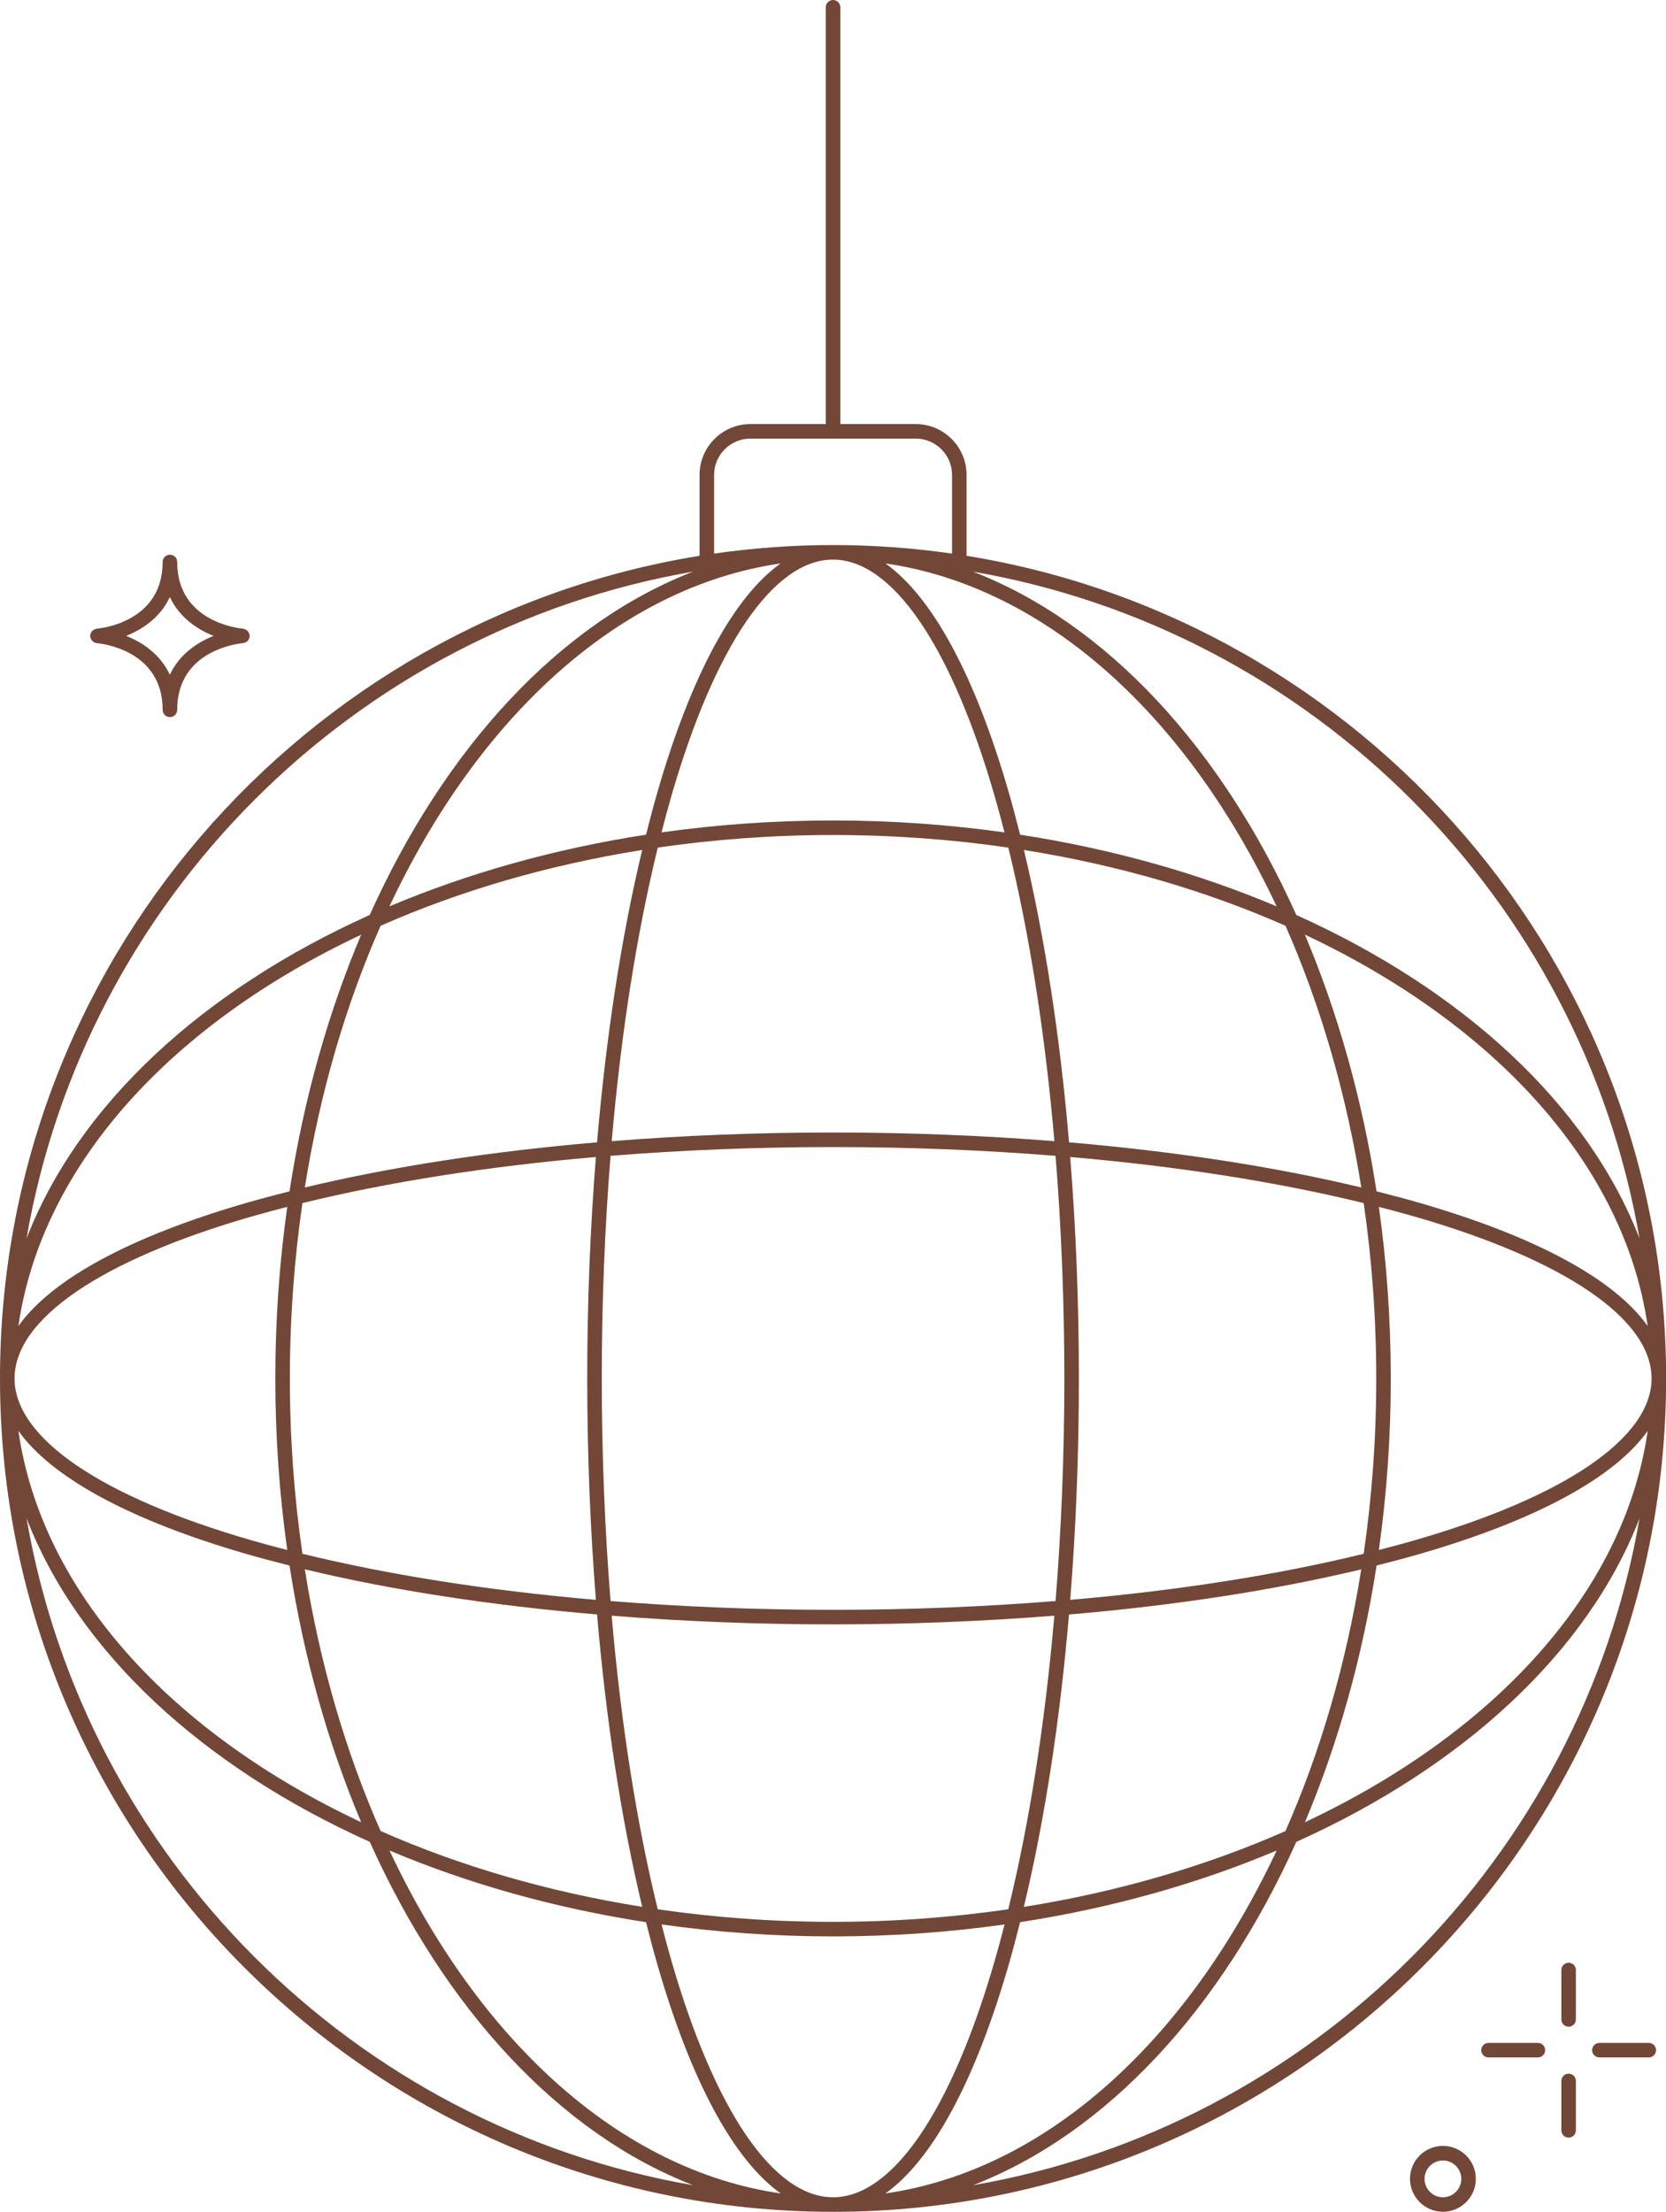 <?xml version="1.0" encoding="UTF-8" standalone="no"?><svg xmlns="http://www.w3.org/2000/svg" xmlns:xlink="http://www.w3.org/1999/xlink" fill="#724737" height="380.1" preserveAspectRatio="xMidYMid meet" version="1" viewBox="0.0 0.0 286.4 380.1" width="286.4" zoomAndPan="magnify"><g id="change1_1"><path d="M286.42,236.87c0-71.15-52.16-130.34-120.26-141.36v-13.9c0-4.82-3.92-8.74-8.74-8.74h-12.96V1.25 c0-0.69-0.56-1.25-1.25-1.25s-1.25,0.56-1.25,1.25v71.62H129c-4.82,0-8.74,3.92-8.74,8.74v13.9C52.17,106.52,0,165.71,0,236.87 c0,78.96,64.24,143.21,143.21,143.21C222.17,380.08,286.42,315.83,286.42,236.87z M143.21,276.63c-13.12,0-25.95-0.52-38.25-1.51 c-0.99-12.3-1.51-25.13-1.51-38.25c0-13.12,0.52-25.95,1.51-38.25c12.3-0.99,25.13-1.51,38.25-1.51c13.12,0,25.95,0.52,38.25,1.51 c0.99,12.3,1.51,25.13,1.51,38.25c0,13.12-0.52,25.95-1.51,38.25C169.16,276.11,156.33,276.63,143.21,276.63z M181.25,277.64 c-1.59,18.42-4.27,35.54-7.92,50.45c-9.71,1.41-19.79,2.16-30.13,2.16c-10.34,0-20.42-0.75-30.13-2.16 c-3.65-14.91-6.33-32.03-7.92-50.45c12.24,0.98,25,1.49,38.04,1.49C156.25,279.13,169.01,278.61,181.25,277.64z M49.83,236.87 c0-10.34,0.75-20.42,2.16-30.13c14.91-3.65,32.03-6.33,50.45-7.92c-0.98,12.24-1.49,25-1.49,38.05s0.52,25.8,1.49,38.05 c-18.42-1.59-35.54-4.27-50.45-7.92C50.58,257.29,49.83,247.21,49.83,236.87z M105.16,196.1c1.59-18.42,4.27-35.54,7.92-50.45 c9.71-1.41,19.79-2.16,30.13-2.16c10.34,0,20.42,0.75,30.13,2.16c3.65,14.91,6.33,32.03,7.92,50.45 c-12.24-0.98-25.01-1.49-38.05-1.49C130.17,194.61,117.41,195.12,105.16,196.1z M183.98,198.82c18.42,1.59,35.54,4.27,50.45,7.92 c1.41,9.71,2.16,19.79,2.16,30.13c0,10.34-0.75,20.42-2.16,30.13c-14.91,3.65-32.03,6.33-50.45,7.92c0.98-12.24,1.49-25,1.49-38.05 C185.47,223.83,184.95,211.07,183.98,198.82z M237.04,207.39c2.11,0.54,4.19,1.1,6.2,1.68c25.85,7.47,40.68,17.6,40.68,27.8 c0,10.2-14.83,20.33-40.68,27.8c-2.01,0.58-4.09,1.14-6.2,1.68c1.34-9.52,2.05-19.37,2.05-29.48 C239.08,226.77,238.38,216.91,237.04,207.39z M243.93,206.67c-2.35-0.68-4.8-1.32-7.29-1.95c-2.45-15.87-6.67-30.73-12.32-44.11 c32.55,15.29,54.92,39.52,58.93,67.25C277.51,219.81,264.05,212.48,243.93,206.67z M234.02,204.06c-14.9-3.58-31.95-6.2-50.24-7.76 c-1.56-18.29-4.19-35.34-7.76-50.24c16.26,2.59,31.44,7.05,44.97,13.03C226.96,172.63,231.43,187.8,234.02,204.06z M175.36,143.43 c-0.63-2.49-1.27-4.93-1.95-7.29c-5.81-20.11-13.14-33.58-21.2-39.32c27.73,4.02,51.96,26.39,67.25,58.93 C206.09,150.09,191.22,145.88,175.36,143.43z M171,136.84c0.58,2.01,1.14,4.09,1.68,6.2c-9.52-1.34-19.37-2.05-29.48-2.05 c-10.1,0-19.96,0.71-29.48,2.05c0.54-2.11,1.1-4.19,1.68-6.2c7.47-25.85,17.6-40.68,27.8-40.68S163.54,110.99,171,136.84z M113.01,136.14c-0.68,2.35-1.32,4.8-1.95,7.29c-15.87,2.45-30.73,6.67-44.11,12.32c15.29-32.55,39.52-54.92,67.25-58.93 C126.14,102.56,118.82,116.03,113.01,136.14z M110.4,146.06c-3.58,14.9-6.2,31.95-7.76,50.24c-18.29,1.56-35.34,4.19-50.24,7.76 c2.59-16.26,7.05-31.44,13.03-44.97C78.96,153.11,94.14,148.65,110.4,146.06z M49.77,204.72c-2.49,0.63-4.93,1.27-7.29,1.95 c-20.11,5.81-33.58,13.14-39.32,21.2c4.02-27.73,26.39-51.96,58.93-67.25C56.43,173.99,52.21,188.85,49.77,204.72z M43.18,209.07 c2.01-0.58,4.09-1.14,6.2-1.68c-1.34,9.52-2.05,19.37-2.05,29.48c0,10.1,0.71,19.96,2.05,29.48c-2.11-0.54-4.19-1.1-6.2-1.68 c-25.85-7.47-40.68-17.6-40.68-27.8C2.5,226.67,17.33,216.54,43.18,209.07z M42.48,267.07c2.35,0.68,4.8,1.32,7.29,1.95 c2.45,15.87,6.67,30.73,12.32,44.11c-32.55-15.29-54.92-39.52-58.93-67.25C8.9,253.93,22.37,261.26,42.48,267.07z M52.4,269.67 c14.9,3.58,31.95,6.2,50.24,7.76c1.56,18.29,4.19,35.34,7.76,50.24c-16.26-2.59-31.44-7.05-44.97-13.03 C59.45,301.11,54.99,285.94,52.4,269.67z M111.06,330.31c0.63,2.49,1.27,4.93,1.95,7.29c5.81,20.11,13.14,33.58,21.2,39.32 c-27.73-4.02-51.96-26.39-67.25-58.93C80.33,323.64,95.19,327.86,111.06,330.31z M115.41,336.9c-0.58-2.01-1.14-4.09-1.68-6.2 c9.52,1.34,19.37,2.05,29.48,2.05c10.1,0,19.96-0.71,29.48-2.05c-0.54,2.11-1.1,4.19-1.68,6.2c-7.47,25.85-17.6,40.68-27.8,40.68 S122.88,362.75,115.41,336.9z M173.41,337.6c0.68-2.35,1.32-4.8,1.95-7.29c15.87-2.45,30.73-6.67,44.11-12.32 c-15.29,32.55-39.52,54.92-67.25,58.93C160.27,371.18,167.6,357.71,173.41,337.6z M176.01,327.68c3.58-14.9,6.2-31.95,7.76-50.24 c18.29-1.56,35.34-4.19,50.24-7.76c-2.59,16.26-7.05,31.44-13.03,44.97C207.45,320.62,192.28,325.09,176.01,327.68z M236.65,269.02 c2.49-0.63,4.93-1.27,7.29-1.95c20.11-5.81,33.58-13.14,39.32-21.19c-4.02,27.73-26.39,51.96-58.93,67.25 C229.98,299.75,234.2,284.88,236.65,269.02z M281.85,212.82c-8.91-23-30.29-42.68-59-55.59c-12.91-28.71-32.59-50.09-55.59-59 C225.61,108.32,271.76,154.47,281.85,212.82z M122.76,81.61c0-3.44,2.8-6.24,6.24-6.24h28.42c3.44,0,6.24,2.8,6.24,6.24v13.52 c-6.68-0.96-13.51-1.47-20.45-1.47c-6.94,0-13.77,0.51-20.45,1.47V81.61z M119.15,98.23c-23,8.91-42.68,30.29-55.59,59 c-28.71,12.91-50.09,32.59-59,55.59C14.66,154.47,60.81,108.32,119.15,98.23z M4.57,260.92c8.91,23,30.29,42.68,59,55.59 c12.91,28.71,32.59,50.09,55.59,59C60.81,365.42,14.66,319.27,4.57,260.92z M167.26,375.51c23-8.91,42.68-30.29,55.59-59 c28.71-12.91,50.09-32.59,59-55.59C271.76,319.27,225.61,365.42,167.26,375.51z"/><path d="M269.66,337.28c-0.69,0-1.25,0.56-1.25,1.25v8.49c0,0.69,0.56,1.25,1.25,1.25s1.25-0.56,1.25-1.25v-8.49 C270.91,337.84,270.35,337.28,269.66,337.28z"/><path d="M269.66,356.34c-0.69,0-1.25,0.56-1.25,1.25v8.49c0,0.69,0.56,1.25,1.25,1.25s1.25-0.56,1.25-1.25v-8.49 C270.91,356.9,270.35,356.34,269.66,356.34z"/><path d="M264.38,351.05h-8.49c-0.69,0-1.25,0.56-1.25,1.25s0.56,1.25,1.25,1.25h8.49c0.69,0,1.25-0.56,1.25-1.25 S265.07,351.05,264.38,351.05z"/><path d="M283.44,351.05h-8.49c-0.69,0-1.25,0.56-1.25,1.25s0.56,1.25,1.25,1.25h8.49c0.69,0,1.25-0.56,1.25-1.25 S284.13,351.05,283.44,351.05z"/><path d="M15.54,109.52c0.02,0.07,0.03,0.14,0.06,0.21c0.03,0.08,0.08,0.16,0.13,0.23c0.04,0.06,0.07,0.11,0.12,0.16 c0.06,0.07,0.13,0.12,0.21,0.17c0.06,0.04,0.11,0.08,0.17,0.11c0.08,0.04,0.18,0.06,0.27,0.08c0.05,0.01,0.1,0.04,0.15,0.04 c0.46,0.04,11.31,1.03,11.31,11.46c0,0.69,0.56,1.25,1.25,1.25s1.25-0.56,1.25-1.25c0-10.43,10.85-11.42,11.31-11.46 c0.06,0,0.1-0.03,0.16-0.04c0.09-0.02,0.18-0.04,0.26-0.08c0.07-0.03,0.12-0.07,0.18-0.11c0.07-0.05,0.14-0.09,0.2-0.15 c0.05-0.05,0.09-0.11,0.13-0.18c0.05-0.07,0.09-0.13,0.12-0.21c0.03-0.07,0.05-0.15,0.06-0.23c0.01-0.05,0.04-0.1,0.04-0.15 c0-0.03-0.01-0.06-0.01-0.09c0-0.03,0.02-0.07,0.01-0.1c0-0.05-0.03-0.1-0.04-0.15c-0.02-0.08-0.03-0.16-0.07-0.23 c-0.03-0.08-0.07-0.14-0.12-0.21c-0.04-0.06-0.09-0.12-0.14-0.18c-0.06-0.06-0.13-0.11-0.2-0.16c-0.06-0.04-0.12-0.07-0.18-0.1 c-0.09-0.04-0.17-0.06-0.27-0.08c-0.05-0.01-0.08-0.03-0.13-0.04c-0.46-0.04-11.31-1.03-11.31-11.46c0-0.69-0.56-1.25-1.25-1.25 s-1.25,0.56-1.25,1.25c0,10.43-10.85,11.42-11.31,11.46c-0.05,0-0.08,0.03-0.13,0.04c-0.09,0.02-0.18,0.04-0.27,0.08 c-0.07,0.03-0.13,0.07-0.19,0.11c-0.07,0.05-0.13,0.09-0.19,0.15c-0.06,0.06-0.11,0.12-0.15,0.19c-0.04,0.06-0.08,0.12-0.11,0.19 c-0.04,0.08-0.06,0.17-0.07,0.25c-0.01,0.05-0.04,0.09-0.04,0.14c0,0.03,0.01,0.06,0.01,0.09c0,0.03-0.02,0.07-0.01,0.1 C15.5,109.42,15.52,109.47,15.54,109.52z M29.2,102.6c1.7,3.61,4.82,5.59,7.51,6.67c-2.69,1.08-5.81,3.06-7.51,6.67 c-1.7-3.61-4.82-5.6-7.51-6.67C24.38,108.19,27.51,106.21,29.2,102.6z"/><path d="M248.05,368.75c-3.12,0-5.66,2.54-5.66,5.66s2.54,5.66,5.66,5.66s5.66-2.54,5.66-5.66S251.17,368.75,248.05,368.75z M248.05,377.58c-1.74,0-3.16-1.42-3.16-3.16s1.42-3.16,3.16-3.16c1.75,0,3.16,1.42,3.16,3.16S249.79,377.58,248.05,377.58z"/></g></svg>